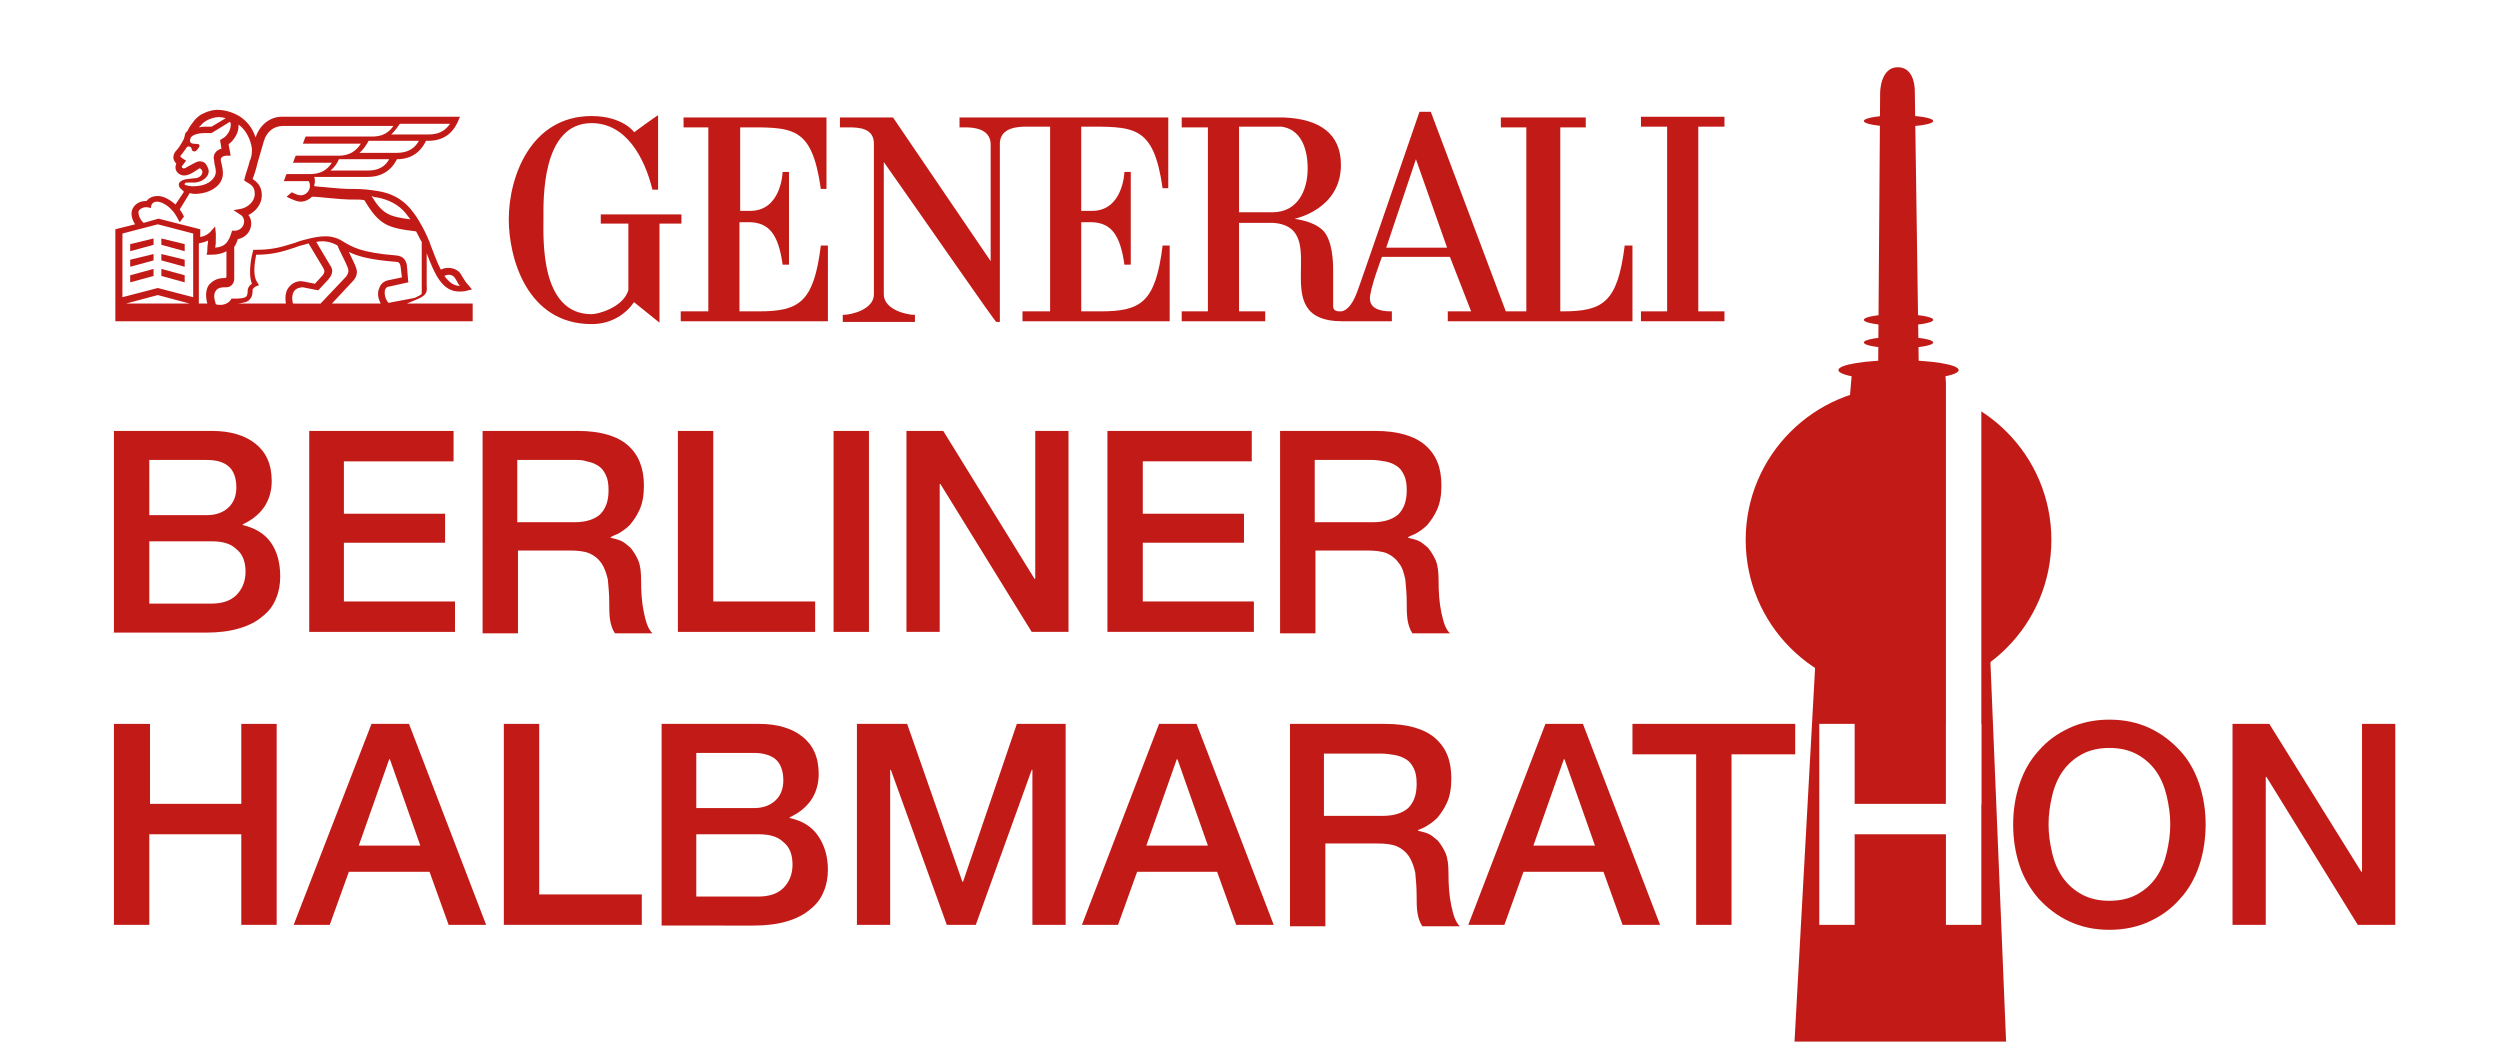 <?xml version="1.0" encoding="utf-8"?>
<!-- Generator: Adobe Illustrator 22.1.0, SVG Export Plug-In . SVG Version: 6.00 Build 0)  -->
<svg version="1.1" baseProfile="basic" id="Ebene_1"
	 xmlns="http://www.w3.org/2000/svg" xmlns:xlink="http://www.w3.org/1999/xlink" x="0px" y="0px" viewBox="0 0 353.3 147.2"
	 xml:space="preserve">
<style type="text/css">
	.st0{fill:#FFFFFF;}
	.st1{fill:#C21B17;}
</style>
<g>
	<rect class="st0" width="353.3" height="147.2"/>
	<g>
		<path class="st1" d="M16.2,60.9h13.8c2.5,0,4.6,0.6,6.1,1.8c1.5,1.2,2.3,2.9,2.3,5.3c0,1.4-0.4,2.7-1.1,3.7c-0.7,1-1.7,1.8-3,2.4
			v0.1c1.7,0.4,3.1,1.2,4,2.5c0.9,1.3,1.3,2.9,1.3,4.8c0,1.1-0.2,2.2-0.6,3.1c-0.4,1-1,1.8-1.9,2.5c-0.8,0.7-1.9,1.3-3.3,1.7
			c-1.3,0.4-2.9,0.6-4.7,0.6h-13V60.9z M21.1,72.8h8.1c1.2,0,2.2-0.3,3-1c0.8-0.7,1.2-1.7,1.2-2.9c0-1.4-0.4-2.4-1.1-3
			c-0.7-0.6-1.7-0.9-3.1-0.9h-8.1V72.8z M21.1,85.3h8.8c1.5,0,2.7-0.4,3.5-1.2c0.8-0.8,1.3-1.9,1.3-3.3c0-1.4-0.4-2.5-1.3-3.2
			c-0.8-0.8-2-1.1-3.5-1.1h-8.8V85.3z"/>
		<path class="st1" d="M43.7,60.9h20.4v4.3H48.6v7.4h14.3v4.1H48.6V85h15.7v4.3H43.7V60.9z"/>
		<path class="st1" d="M68.2,60.9h13.5c3.1,0,5.5,0.7,7,2s2.3,3.2,2.3,5.7c0,1.4-0.2,2.5-0.6,3.4c-0.4,0.9-0.9,1.6-1.4,2.2
			c-0.5,0.5-1.1,0.9-1.6,1.2c-0.5,0.2-0.9,0.4-1.1,0.5v0.1c0.4,0.1,0.9,0.2,1.4,0.4c0.5,0.2,0.9,0.6,1.4,1c0.4,0.5,0.8,1.1,1.1,1.8
			c0.3,0.7,0.4,1.7,0.4,2.8c0,1.7,0.1,3.2,0.4,4.6c0.3,1.4,0.6,2.3,1.2,2.9h-5.3c-0.4-0.6-0.6-1.3-0.7-2c-0.1-0.7-0.1-1.5-0.1-2.2
			c0-1.3-0.1-2.4-0.2-3.4c-0.2-0.9-0.5-1.7-0.9-2.3c-0.4-0.6-1-1.1-1.7-1.4c-0.7-0.3-1.7-0.4-2.8-0.4h-7.3v11.7h-5V60.9z M73.1,73.8
			h8.1c1.6,0,2.8-0.4,3.6-1.1c0.8-0.8,1.2-1.9,1.2-3.4c0-0.9-0.1-1.6-0.4-2.2c-0.3-0.6-0.6-1-1.1-1.3c-0.5-0.3-1-0.5-1.6-0.6
			C82.4,65,81.8,65,81.2,65h-8.1V73.8z"/>
		<path class="st1" d="M95.8,60.9h5V85h14.4v4.3H95.8V60.9z"/>
		<path class="st1" d="M117.8,60.9h5v28.4h-5V60.9z"/>
		<path class="st1" d="M128.1,60.9h5.2l12.9,20.9h0.1V60.9h4.7v28.4h-5.2l-12.9-20.9h-0.1v20.9h-4.7V60.9z"/>
		<path class="st1" d="M156.5,60.9h20.4v4.3h-15.4v7.4h14.3v4.1h-14.3V85h15.7v4.3h-20.7V60.9z"/>
		<path class="st1" d="M180.9,60.9h13.5c3.1,0,5.5,0.7,7,2c1.6,1.4,2.3,3.2,2.3,5.7c0,1.4-0.2,2.5-0.6,3.4c-0.4,0.9-0.9,1.6-1.4,2.2
			c-0.5,0.5-1.1,0.9-1.6,1.2c-0.5,0.2-0.9,0.4-1.1,0.5v0.1c0.4,0.1,0.9,0.2,1.4,0.4c0.5,0.2,0.9,0.6,1.4,1c0.4,0.5,0.8,1.1,1.1,1.8
			c0.3,0.7,0.4,1.7,0.4,2.8c0,1.7,0.1,3.2,0.4,4.6c0.3,1.4,0.6,2.3,1.2,2.9h-5.3c-0.4-0.6-0.6-1.3-0.7-2c-0.1-0.7-0.1-1.5-0.1-2.2
			c0-1.3-0.1-2.4-0.2-3.4c-0.2-0.9-0.4-1.7-0.9-2.3c-0.4-0.6-1-1.1-1.7-1.4c-0.7-0.3-1.7-0.4-2.8-0.4h-7.3v11.7h-5V60.9z
			 M185.9,73.8h8.1c1.6,0,2.8-0.4,3.6-1.1c0.8-0.8,1.2-1.9,1.2-3.4c0-0.9-0.1-1.6-0.4-2.2c-0.3-0.6-0.6-1-1.1-1.3
			c-0.5-0.3-1-0.5-1.6-0.6c-0.6-0.1-1.2-0.2-1.8-0.2h-8.1V73.8z"/>
	</g>
	<path class="st1" d="M265.3,68.6l0.4-55.5c0,0,0-3.6,2.5-3.6c2.5,0,2.4,3.4,2.4,3.4l0.8,55.6L265.3,68.6z"/>
	<polygon class="st1" points="275.8,63.5 260.8,63.5 261.7,52.8 274.9,52.8 	"/>
	<circle class="st1" cx="268.3" cy="76.3" r="21.6"/>
	<ellipse class="st1" cx="268.3" cy="52.3" rx="8.5" ry="1.4"/>
	<ellipse class="st1" cx="268.3" cy="17.1" rx="4.9" ry="0.8"/>
	<ellipse class="st1" cx="268.3" cy="45.2" rx="4.9" ry="0.8"/>
	<ellipse class="st1" cx="268.3" cy="48.4" rx="4.9" ry="0.8"/>
	<polygon class="st1" points="283.5,147.2 253.6,147.2 257.2,81.8 280.8,81.8 	"/>
	<rect x="275" y="53.7" class="st0" width="5" height="60"/>
	<g>
		<path class="st1" d="M16.2,102.3h5v11.3h12.9v-11.3h5v28.4h-5v-12.8H21.1v12.8h-5V102.3z"/>
		<path class="st1" d="M52.5,102.3h5.3l10.9,28.4h-5.3l-2.7-7.5H49.3l-2.7,7.5h-5.1L52.5,102.3z M50.7,119.5h8.7l-4.3-12.2H55
			L50.7,119.5z"/>
		<path class="st1" d="M71.2,102.3h5v24.1h14.5v4.3H71.2V102.3z"/>
		<path class="st1" d="M93.5,102.3h13.8c2.5,0,4.6,0.6,6.1,1.8c1.5,1.2,2.3,2.9,2.3,5.3c0,1.4-0.4,2.7-1.1,3.7c-0.7,1-1.7,1.8-3,2.4
			v0.1c1.8,0.4,3.1,1.2,4,2.5c0.9,1.3,1.4,2.9,1.4,4.8c0,1.1-0.2,2.2-0.6,3.1c-0.4,1-1,1.8-1.9,2.5c-0.8,0.7-1.9,1.3-3.3,1.7
			c-1.3,0.4-2.9,0.6-4.7,0.6H93.5V102.3z M98.4,114.2h8.1c1.2,0,2.2-0.3,3-1c0.8-0.7,1.2-1.7,1.2-2.9c0-1.4-0.4-2.4-1.1-3
			c-0.7-0.6-1.8-0.9-3.1-0.9h-8.1V114.2z M98.4,126.7h8.8c1.5,0,2.7-0.4,3.5-1.2c0.8-0.8,1.3-1.9,1.3-3.3c0-1.4-0.4-2.5-1.3-3.2
			c-0.8-0.8-2-1.1-3.5-1.1h-8.8V126.7z"/>
		<path class="st1" d="M121.2,102.3h7l7.8,22.3h0.1l7.6-22.3h6.9v28.4h-4.7v-21.9h-0.1l-7.9,21.9h-4.1l-7.9-21.9h-0.1v21.9h-4.7
			V102.3z"/>
		<path class="st1" d="M163.8,102.3h5.3l10.9,28.4h-5.3l-2.7-7.5h-11.3l-2.7,7.5h-5.1L163.8,102.3z M162,119.5h8.7l-4.3-12.2h-0.1
			L162,119.5z"/>
		<path class="st1" d="M182.2,102.3h13.6c3.1,0,5.5,0.7,7,2c1.6,1.4,2.3,3.2,2.3,5.7c0,1.4-0.2,2.5-0.6,3.4
			c-0.4,0.9-0.9,1.6-1.4,2.2c-0.5,0.5-1.1,0.9-1.6,1.2s-0.9,0.4-1.1,0.5v0.1c0.4,0.1,0.9,0.2,1.4,0.4c0.5,0.2,0.9,0.6,1.4,1
			c0.4,0.5,0.8,1.1,1.1,1.8c0.3,0.7,0.4,1.7,0.4,2.8c0,1.7,0.1,3.2,0.4,4.6c0.3,1.4,0.6,2.3,1.2,2.9h-5.3c-0.4-0.6-0.6-1.3-0.7-2
			c-0.1-0.7-0.1-1.5-0.1-2.2c0-1.3-0.1-2.4-0.2-3.4c-0.2-0.9-0.5-1.7-0.9-2.3c-0.4-0.6-1-1.1-1.7-1.4c-0.7-0.3-1.7-0.4-2.8-0.4h-7.3
			v11.7h-5V102.3z M187.2,115.3h8.2c1.6,0,2.8-0.4,3.6-1.1c0.8-0.8,1.2-1.9,1.2-3.4c0-0.9-0.1-1.6-0.4-2.2c-0.3-0.6-0.6-1-1.1-1.3
			s-1-0.5-1.6-0.6c-0.6-0.1-1.2-0.2-1.9-0.2h-8.1V115.3z"/>
		<path class="st1" d="M218.4,102.3h5.3l10.9,28.4h-5.3l-2.7-7.5h-11.3l-2.7,7.5h-5.1L218.4,102.3z M216.7,119.5h8.7l-4.3-12.2H221
			L216.7,119.5z"/>
		<path class="st1" d="M230.7,102.3h23v4.3h-9v24.1h-5v-24.1h-9V102.3z"/>
		<path class="st0" d="M257.1,102.3h5v11.3H275v-11.3h5v28.4h-5v-12.8h-12.9v12.8h-5V102.3z"/>
		<path class="st1" d="M298.1,101.7c2.1,0,4,0.4,5.7,1.2c1.7,0.8,3.1,1.9,4.3,3.2s2.1,2.9,2.7,4.7c0.6,1.8,0.9,3.7,0.9,5.7
			c0,2-0.3,4-0.9,5.8c-0.6,1.8-1.5,3.4-2.7,4.7c-1.2,1.4-2.6,2.4-4.3,3.2c-1.7,0.8-3.6,1.2-5.7,1.2c-2.1,0-4-0.4-5.7-1.2
			c-1.7-0.8-3.1-1.9-4.3-3.2c-1.2-1.4-2.1-2.9-2.7-4.7c-0.6-1.8-0.9-3.7-0.9-5.8c0-2,0.3-3.9,0.9-5.7c0.6-1.8,1.5-3.4,2.7-4.7
			c1.2-1.4,2.6-2.4,4.3-3.2C294.1,102.1,296,101.7,298.1,101.7z M298.1,105.7c-1.5,0-2.8,0.3-3.9,0.9c-1.1,0.6-2,1.4-2.7,2.4
			c-0.7,1-1.2,2.2-1.5,3.5c-0.3,1.3-0.5,2.6-0.5,4c0,1.4,0.2,2.7,0.5,4c0.3,1.3,0.8,2.5,1.5,3.5c0.7,1,1.6,1.8,2.7,2.4
			c1.1,0.6,2.4,0.9,3.9,0.9c1.5,0,2.8-0.3,3.9-0.9c1.1-0.6,2-1.4,2.7-2.4c0.7-1,1.2-2.2,1.5-3.5c0.3-1.3,0.5-2.6,0.5-4
			c0-1.4-0.2-2.7-0.5-4c-0.3-1.3-0.8-2.5-1.5-3.5c-0.7-1-1.6-1.8-2.7-2.4C300.9,106,299.6,105.7,298.1,105.7z"/>
		<path class="st1" d="M315.4,102.3h5.3l13,20.9h0.1v-20.9h4.7v28.4h-5.3l-12.9-20.9h-0.1v20.9h-4.7V102.3z"/>
	</g>
	<g>
		<path class="st1" d="M104.6,29.8l0-11.8c7.4,0,10.1-0.4,11.4,8.7h0.8V16.6l-20.2,0V18h3.5V44h-3.9v1.4h20.8V34.7h-1
			c-1,8.1-3.1,9.3-8.8,9.3h-2.7V31.4c0.1,0,1,0,1.5,0c2.6,0.1,4,1.6,4.6,6h0.9l0-13.1c0,0-0.9,0-0.9,0c0,0.1-0.2,5.6-4.7,5.5H104.6z
			"/>
		<path class="st1" d="M96.3,30.3H84.9v1.3h3.9V41c-0.7,2.4-4.2,3.4-5.2,3.4c-7.3,0-6.8-10.7-6.8-13.5c0-2.6-0.3-13.5,6.8-13.5
			c4.9,0,7.5,4.9,8.6,9.4H93c0-1.8,0-10.5,0-10.5c0-0.1-3.4,2.4-3.4,2.4c0.1,0-1.6-2.3-6-2.3c-8.6,0-11.7,8.6-11.7,14.6
			c0,5.5,2.6,14.8,11.7,14.8c2.9,0,4.9-1.5,6-3.1c0,0,3.6,2.9,3.6,2.9V31.6h3.1V30.3z"/>
		<path class="st1" d="M229.6,34.7c-1,8.1-3.1,9.3-8.8,9.3h-0.3v-26h3.6v-1.4h-12v1.4h3.6l0,0v26h-2.9l-10.6-28.2h-1.6
			c0,0-8.8,25.6-8.9,25.7c0-0.1-0.7,2.2-2.1,2.5c-1.3,0.1-1.2-0.6-1.2-0.9v-4.9c0-1.3-0.1-4.2-1.4-5.6c-1.5-1.5-4.1-1.6-4-1.7
			c0,0,6.5-1.3,6.5-7.6c0-4.4-3-6.5-8.1-6.7H167V18h3.7v26c0,0-3.6,0-3.7,0v1.4h11.8V44c-0.1,0-3.7,0-3.7,0V31.5c0,0,4.6,0,4.9,0
			c8.5,0.7-1.5,13.9,9.7,13.9h7V44c-0.4,0-3,0.1-3.1-1.7c-0.1-1.3,1.7-6,1.7-6h9.6c0,0,3,7.7,3,7.7h-3.3v1.4h26.1V34.7H229.6z
			 M179.8,30h-4.7V17.9h6c3.5,0.5,3.7,4.6,3.7,5.9C184.8,26.9,183.4,30,179.8,30z M195.9,35l4.2-12.5l4.4,12.5H195.9z"/>
		<path class="st1" d="M152.8,17.9c7.4,0,10.2-0.4,11.5,8.7h0.8V16.6h-29.5v1.4h0.8c1,0,3.5,0.1,3.6,2.3h0v16.6l-13.8-20.3h-7.5v1.4
			h1.2c1.5,0,3.6,0.1,3.6,2.3v21.3c0,2.1-3.1,2.9-4.4,2.9h0v1h10.2v-1c-1.3,0-4.4-0.8-4.4-2.9l0-18.7c5.5,7.8,15.8,22.7,15.9,22.6
			h0.5V20.2c0.1-2.2,2.6-2.3,3.7-2.3h3.4V44h-3.9v1.4h20.8V34.7h-1c-1,8.1-3.1,9.3-8.8,9.3h-2.7V31.4c0.1,0,1,0,1.5,0
			c2.6,0.1,4,1.6,4.6,6h0.9l0-13.1c0,0-0.9,0-0.9,0c0,0.1-0.2,5.6-4.7,5.5h-1.4V17.9z"/>
		<polygon class="st1" points="243.7,17.9 243.7,16.5 231.9,16.5 231.9,17.9 235.6,17.9 235.6,44 231.9,44 231.9,45.4 243.7,45.4 
			243.7,44 240,44 240,17.9 		"/>
	</g>
	<g>
		<g>
			<g>
				<polygon class="st1" points="26.1,34.5 22.8,33.7 22.8,34.6 26.1,35.5 				"/>
				<polygon class="st1" points="21.7,33.7 18.4,34.5 18.4,35.5 21.7,34.6 				"/>
				<polygon class="st1" points="26.1,36.7 22.8,35.9 22.8,36.8 26.1,37.7 				"/>
				<polygon class="st1" points="21.7,35.9 18.4,36.7 18.4,37.7 21.7,36.8 				"/>
				<polygon class="st1" points="26.1,38.9 22.8,38 22.8,39 26.1,39.9 				"/>
				<polygon class="st1" points="21.7,38 18.4,38.9 18.4,39.9 21.7,39 				"/>
			</g>
		</g>
		<path class="st1" d="M57.5,42.9l1.2-0.5l0,0c1.5-0.6,1.7-1,1.6-2v-4.6c1.2,3.2,2.3,5.4,4.6,5.4c0.3,0,0.6,0,1-0.1l0.8-0.2
			l-0.5-0.6c-0.4-0.4-0.6-0.8-0.8-1.1c-0.1-0.2-0.2-0.3-0.3-0.5c-0.5-0.8-1.8-1.1-2.8-0.6c-0.5-0.9-0.9-2.1-1.5-3.6l-0.1-0.3
			c-0.4-1-0.9-2-1.5-3c-0.4-0.7-0.8-1.2-1.2-1.7c-1.2-1.4-2.7-2.2-4.6-2.5c-1.3-0.2-2.2-0.3-3.4-0.3c-0.2,0-0.5,0-0.8,0
			c-0.5,0-1.7-0.1-2.8-0.2c-0.7-0.1-1.5-0.1-2-0.2c0-0.2,0.1-0.4,0.1-0.6c0-0.3,0-0.5-0.1-0.7H52c1.9,0,3.3-0.9,4.1-2.5
			c1.9,0,3.3-0.9,4.1-2.6h0.3c2,0,3.4-0.9,4.2-2.7l0.3-0.7H39.8c-1.6,0-3,1.1-3.6,2.7l-0.1,0.2c-0.4-1.3-1.2-2.3-2.3-3
			c-1.4-0.8-3-1.1-4.2-0.7c-0.4,0.1-0.8,0.3-1.2,0.5c-0.3,0.2-0.7,0.5-1,0.9c-0.3,0.4-0.7,0.9-0.9,1.4l0,0c-0.1,0.1-0.2,0.2-0.3,0.3
			L26,19.6l0,0c-0.4,0.8-0.8,1.4-1.2,1.8c-0.3,0.4-0.3,0.7-0.3,1c0.1,0.3,0.2,0.5,0.4,0.7l0,0.1c-0.1,0.2-0.1,0.4-0.1,0.5
			c0,0.6,0.6,1.1,1.2,1.1c0.5,0,0.9-0.2,1.4-0.5c0.2-0.1,0.7-0.5,0.8-0.5c0.1,0,0.1,0,0.2,0.1c0.1,0.1,0.2,0.2,0.2,0.4
			c0,0.5-0.5,0.9-1.2,0.9l-0.9,0.1c-1,0.1-1.2,0.6-1.2,0.6c-0.1,0.4,0.1,0.7,0.4,0.9l0.1,0.1c0.1,0.1,0.2,0.2,0.2,0.2l-1.2,1.8
			c-0.8-0.7-1.7-1.2-2.5-1.2c-0.5,0-0.9,0.1-1.3,0.4c-0.1,0.1-0.2,0.2-0.3,0.3c-0.9,0-1.6,0.4-1.9,1c-0.4,0.6-0.2,1.6,0.3,2.3
			l-2.8,0.7l0,13h50.5v-2.5H57.5z M64.3,39.3c0.1,0.2,0.2,0.3,0.3,0.5c0.1,0.2,0.2,0.4,0.4,0.6c-0.9,0-1.5-0.5-2.2-1.4
			C63.3,38.7,64,38.8,64.3,39.3z M53.3,27.9c1.6,0.3,3,1,4,2.2c0.2,0.3,0.5,0.6,0.7,0.9c-3-0.4-3.9-0.7-5.5-3.3
			C52.7,27.8,53,27.9,53.3,27.9z M52,24.1h-5.3c0.5-0.4,0.9-0.9,1.2-1.6h7.1C54.4,23.6,53.4,24.1,52,24.1z M56.1,21.6h-5.3
			c0.5-0.4,0.9-1,1.3-1.7h7.1C58.6,21,57.6,21.6,56.1,21.6z M56.5,17.5h7.1c-0.7,1-1.6,1.5-3,1.5h-5.3
			C55.7,18.6,56.1,18.1,56.5,17.5z M28.3,17.8c0.2-0.2,0.4-0.5,0.8-0.7c0.3-0.2,0.6-0.3,0.9-0.4c0.6-0.2,1.2-0.2,1.9,0l-2,1.2
			c-0.2,0-0.5,0-0.7,0c-0.4,0-0.7,0-1,0.1C28.1,17.9,28.2,17.9,28.3,17.8z M26.1,26c0-0.1,0.1-0.2,0.3-0.2c0,0,0.1,0,0.1,0l0,0
			c0,0,0.3,0,0.7,0l0.4,0c1-0.1,1.9-0.8,1.9-1.6c0-0.3-0.2-0.7-0.4-1c-0.2-0.3-0.5-0.4-0.9-0.4c-0.4,0-0.8,0.3-1.4,0.6
			c-0.4,0.2-0.6,0.4-0.8,0.4c-0.2,0-0.3-0.1-0.3-0.2c0,0,0,0,0-0.1l0.6-0.8l-0.5-0.3c-0.1-0.1-0.3-0.2-0.3-0.3c0-0.1,0-0.1,0.1-0.2
			c0.2-0.3,0.5-0.6,0.8-1.1c0.1-0.1,0.2-0.1,0.3-0.1c0.2,0,0.4,0.2,0.4,0.4c0,0.2,0.2,0.3,0.4,0.3c0.2,0,0.3-0.2,0.4-0.3
			c0,0,0.5-0.5,0.2-0.7c-0.3-0.2-1.5,0.2-1.2-0.8l0.1-0.2c0.1-0.2,0.7-0.6,2-0.6c0.2,0,0.5,0,0.7,0l0.2,0l2.6-1.6
			c0,0.1,0.1,0.2,0.1,0.2l0,0l0,0c0.1,0.8-0.4,1.8-1.2,2.2l-0.3,0.2l0.2,1.2c-0.7,0.2-1.1,0.7-1.1,1.3c0,0.2,0.1,0.5,0.1,0.8
			c0.1,0.4,0.2,0.8,0.2,1.2l0,0c0,0.8-0.9,1.9-2.8,2c-0.7,0.1-1.4-0.1-1.6-0.2C26.1,26.2,26.1,26.1,26.1,26z M19.6,29.8
			c0.2-0.3,0.7-0.6,1.3-0.5l0.4,0.1l0.1-0.4c0-0.1,0.1-0.2,0.2-0.3c0.1-0.1,0.3-0.2,0.6-0.2c0.6,0,1.5,0.5,2.1,1.2
			c0.5,0.5,0.8,1.2,1.1,1.7l0.6-0.8c-0.2-0.4-0.3-0.6-0.6-1l1.4-2.3c0.2,0,0.4,0.1,0.6,0.1c0.1,0,0.3,0,0.4,0
			c1.8-0.1,3.7-1.1,3.7-2.9l0,0c0-0.5-0.1-1-0.2-1.4c-0.1-0.3-0.1-0.5-0.1-0.6c0-0.2,0.3-0.5,0.8-0.5h0.6l-0.3-1.6
			c0.9-0.7,1.5-1.8,1.4-2.8c1,0.7,1.7,2,1.9,3.4c0,0.4,0,1-0.2,1.5l-0.1,0.2l0,0c-0.2,0.9-0.6,1.9-0.7,2.4l-0.1,0.4l0.3,0.2
			c0.7,0.4,1.2,0.7,1.2,1.7c0,1.1-1,1.9-1.9,2.1l-1.1,0.2l0.9,0.6c0.4,0.2,0.6,0.6,0.6,1c0,0.7-0.6,1.3-1.3,1.3h-0.4l-0.1,0.3
			c-0.4,1.3-0.9,2-2.3,2.1c0.1-0.4,0.1-0.8,0.1-1.4c0-0.1,0-0.5,0-0.6L30.4,32l-0.7,0.8c-0.3,0.3-0.8,0.6-1.4,0.7v-1.1l-5.9-1.5
			l-2.1,0.6C19.6,30.9,19.5,30,19.6,29.8z M17.8,42.9l4.5-1.2l4.5,1.2H17.8z M27.3,42l-5-1.3l-5,1.3v-9l5-1.3l5,1.3V42z M29.5,40.3
			c-0.4,0.6-0.5,1.5-0.2,2.6h-1.2v-8.5c0.4-0.1,0.9-0.2,1.3-0.4c0,0.4-0.1,0.7-0.1,1.2c0,0.1,0,0.2,0,0.3L29.2,36h0.6
			c1,0,1.7-0.2,2.2-0.5v3.6c0,0.1-0.1,0.2-0.2,0.2h-0.2C30.7,39.3,30,39.7,29.5,40.3z M40.9,40.5c-0.4,0.4-0.7,1.2-0.5,2.4h-6.8l0,0
			c0.8-0.1,1.4-0.2,1.7-0.6c0.4-0.4,0.4-1,0.4-1.4c0,0,0.1-0.2,0.4-0.4l0.5-0.2l-0.3-0.5c-0.6-0.9-0.3-2.8-0.1-3.8
			c2.2,0,3.6-0.4,5.1-0.9c0.4-0.1,0.8-0.3,1.2-0.4l0,0c0,0,0.5-0.1,1.1-0.3l2.1,3.5l0,0c0.2,0.4,0.2,0.6-0.1,1l-1.1,1.2L43,39.8l0,0
			C42.2,39.6,41.4,39.9,40.9,40.5z M41.4,42.9c-0.2-0.8-0.1-1.4,0.2-1.8c0.3-0.4,0.9-0.5,1.2-0.5l2,0.4l0,0h0.2l1.4-1.5l0,0
			c0.4-0.5,0.9-1.2,0.2-2.1l-1.9-3.2c0.3-0.1,0.7-0.1,1-0.1c0,0,1,0,2,0.6c0.1,0.3,0.3,0.7,0.5,1.1c0.4,0.8,0.9,1.8,1,2.2
			c0.1,0.4,0,0.7-0.3,1.1l-3.6,3.8H41.4z M53.8,42.9h-6.9l2.9-3.1c0.6-0.6,0.8-1.3,0.5-2c-0.1-0.4-0.6-1.3-1-2.2
			c1.2,0.6,2.9,1.1,6.6,1.4c0.5,0,0.6,0.2,0.7,0.6l0.2,1.6l-1.9,0.4c-0.6,0.1-1.1,0.5-1.3,1.1C53.3,41.4,53.4,42.1,53.8,42.9z
			 M54.9,42.8c-0.5-0.6-0.6-1.3-0.5-1.8c0.1-0.3,0.3-0.5,0.6-0.5l2.7-0.6l-0.2-2.4l0,0c-0.1-0.6-0.4-1.3-1.5-1.4
			c-5-0.4-6.2-1.2-7.4-1.9l0,0c0,0,0,0,0,0l0,0l0,0c-1.3-0.9-2.6-0.8-2.7-0.8c-1.4,0-3.2,0.6-3.3,0.6c-0.4,0.1-0.8,0.3-1.2,0.4
			c-1.6,0.5-2.9,0.9-5.2,0.9l-0.4,0l-0.1,0.4c-0.1,0.3-0.7,2.9-0.1,4.4c-0.6,0.4-0.6,0.9-0.6,1c0,0.5-0.1,0.7-0.2,0.8
			c-0.3,0.3-1.1,0.3-1.9,0.3h-0.2l-0.1,0.2c-0.5,0.7-1.5,0.8-2.1,0.6c-0.3-0.9-0.3-1.5,0-1.9c0.3-0.5,1-0.5,1.3-0.5h0.2
			c0.6,0,1.1-0.5,1.1-1.2v-4.5c0.2-0.3,0.4-0.7,0.5-1.1c1.1-0.2,1.9-1.1,1.9-2.2c0-0.4-0.1-0.9-0.4-1.2c1-0.5,1.9-1.5,1.9-2.8
			c0-1.3-0.7-1.9-1.3-2.3c0.2-0.5,0.5-1.4,0.7-2.3l0.9-3.1c0.4-1.3,1.4-2.1,2.7-2.1h15.6c-0.7,1-1.6,1.5-3,1.5h-8.9v0
			c-0.2,0-0.3,0-0.5,0c0,0-0.2,0.4-0.2,0.5c0,0-0.2,0.5-0.2,0.5c0.3,0,0.6,0,0.9,0v0H51c-0.7,1.1-1.7,1.7-3.1,1.7h-5.6v0
			c-0.2,0-0.4,0-0.5,0c0,0-0.2,0.4-0.2,0.5c0,0-0.2,0.5-0.2,0.5c0.3,0,0.6,0,1,0v0h4.5c-0.7,1.1-1.7,1.6-3.1,1.6H41v0
			c-0.2,0-0.3,0-0.5,0c0,0-0.2,0.4-0.2,0.5c0,0-0.2,0.5-0.2,0.5c0.3,0,0.6,0,0.9,0v0h2.6c0,0,0.2,0.1,0.2,0.7c0,0.7-0.6,1.3-1.3,1.3
			c-0.3,0-0.6-0.1-1.2-0.4l-0.1,0l-0.7,0.6l0.4,0.2c0.7,0.3,1.1,0.5,1.6,0.5c0.6,0,1.2-0.3,1.6-0.7c0.6,0,1.5,0.1,2.5,0.2
			c1.1,0.1,2.3,0.2,2.8,0.2c0.3,0,0.5,0,0.8,0c0.4,0,0.9,0,1.3,0.1c2.1,3.5,3.2,3.9,7.3,4.4c0.3,0.5,0.5,1,0.8,1.5v6.8l0,0
			c0,0.3,0,0.4,0,0.5c-0.1,0.2-0.6,0.4-1,0.6L54.9,42.8L54.9,42.8z"/>
	</g>
</g>
</svg>
